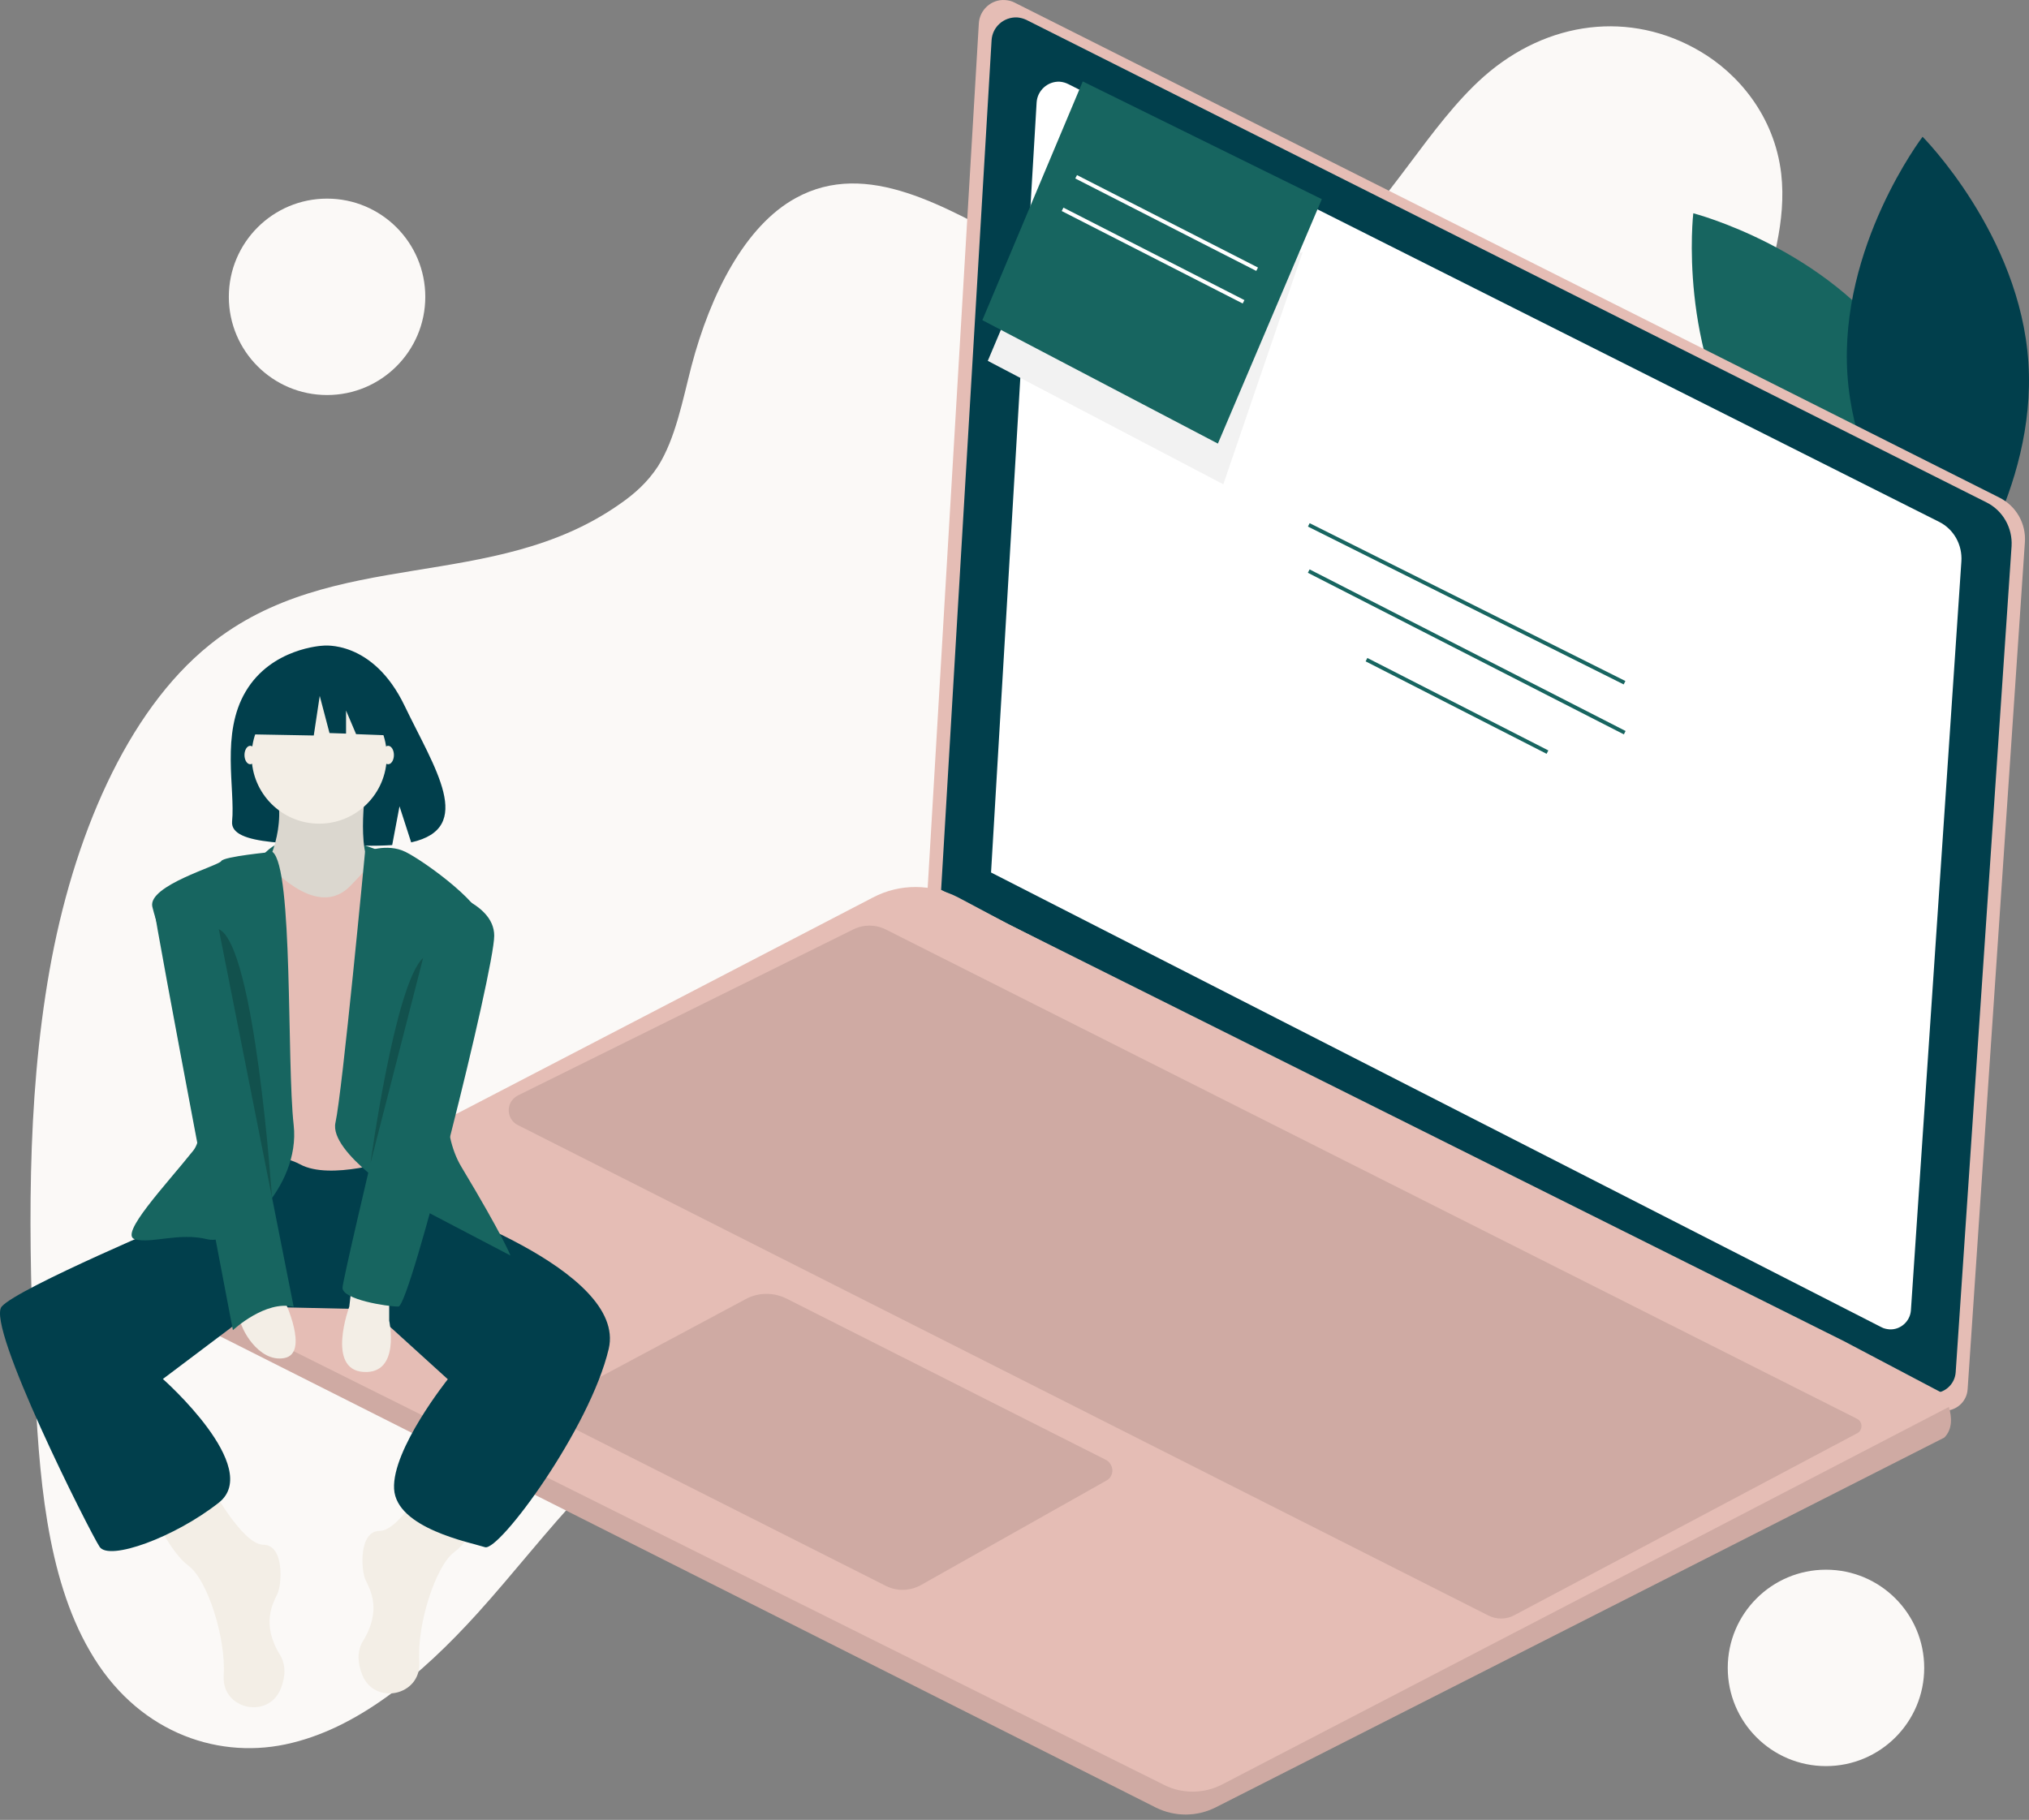 <?xml version="1.0" encoding="UTF-8"?>
<svg width="350px" height="314px" viewBox="0 0 350 314" version="1.1" xmlns="http://www.w3.org/2000/svg" xmlns:xlink="http://www.w3.org/1999/xlink">
    <rect x="0" y="0" width="350" height="314" fill="#808080" stroke="none"/>
    <title>img-content-marketing</title>
    <g id="Page-1" stroke="none" stroke-width="1" fill="none" fill-rule="evenodd">
        <g id="01-triverti-website-leistungen-übersicht-hd" transform="translate(-1070, -3338)">
            <g id="Content" transform="translate(500, 1404)">
                <g id="#5-Content-Marketing" transform="translate(0, 1916)">
                    <g id="Group" transform="translate(570, 0)">
                        <rect id="Rectangle" x="0" y="0" width="350" height="350"></rect>
                        <g id="undraw_noted_pc9f" transform="translate(0, 18)" fill-rule="nonzero">
                            <path d="M303.044,124.28 C292.278,104.855 296.491,76.537 303.324,53.789 C305.618,46.159 308.192,38.155 307.256,29.964 C306.086,19.994 299.814,12.692 293.261,8.854 C281.278,1.786 266.955,3.518 255.956,13.207 C246.454,21.632 239.62,35.3 229.978,43.304 C213.783,56.738 193.188,51.636 175.635,42.415 C163.184,35.862 149.61,27.343 137.253,34.177 C128.547,38.951 122.556,50.7 119.279,63.15 C117.735,69.142 116.518,75.648 113.522,80.422 C111.697,83.23 109.403,85.243 106.969,86.928 C85.063,102.375 57.4,94.136 36.15,111.268 C21.78,122.829 12.559,144.688 8.534,167.483 C4.509,190.278 4.93,214.15 5.96,237.553 C6.662,254.17 7.972,271.956 15.508,284.875 C23.325,298.496 36.899,303.551 49.209,300.977 C61.519,298.402 72.613,289.134 82.395,278.322 C94.659,264.748 105.986,247.851 121.011,242.327 C131.262,238.583 142.027,240.596 152.559,241.344 C170.205,242.561 187.852,239.893 205.404,237.038 C222.208,234.277 239.105,231.234 255.113,223.464 C266.44,217.988 275.474,208.018 286.193,200.997 C293.167,196.457 300.75,195.193 307.35,189.389 C315.494,182.227 322.937,169.87 320.83,155.313 C318.864,141.505 308.707,134.531 303.044,124.28 Z" id="Path" fill="#FBF9F7"></path>
                            <path d="M327.664,60.997 C340.162,79.252 337.4,102.889 337.4,102.889 C337.4,102.889 314.371,96.945 301.827,78.69 C289.329,60.435 292.091,36.798 292.091,36.798 C292.091,36.798 315.167,42.742 327.664,60.997 Z" id="Path" fill="#176560"></path>
                            <path d="M318.677,64.601 C320.128,86.694 336.932,103.545 336.932,103.545 C336.932,103.545 351.348,84.635 349.897,62.542 C348.446,40.449 331.643,23.598 331.643,23.598 C331.643,23.598 317.226,42.508 318.677,64.601 Z" id="Path" fill="#013F4C"></path>
                            <path d="M175.073,0.476 L344.889,85.852 C347.791,87.303 349.523,90.345 349.289,93.575 L339.413,239.706 C339.272,241.906 337.353,243.544 335.153,243.404 C334.638,243.357 334.123,243.217 333.609,242.983 L159.955,154.33 L168.848,4.033 C168.988,1.693 171.001,-0.133 173.341,0.008 C173.997,0.054 174.558,0.195 175.073,0.476 Z" id="Path" fill="#E5BDB5"></path>
                            <path d="M177.039,3.425 L342.689,86.694 C345.498,88.098 347.183,91.094 346.995,94.23 L337.353,236.757 C337.213,238.911 335.34,240.502 333.234,240.362 C332.719,240.315 332.204,240.174 331.736,239.94 L162.342,153.535 L171.048,6.935 C171.188,4.641 173.154,2.91 175.448,3.003 C176.009,3.05 176.524,3.19 177.039,3.425 Z" id="Path" fill="#013F4C"></path>
                            <path d="M184.294,14.518 L334.451,90.017 C337.025,91.281 338.523,93.996 338.336,96.851 L329.63,226.085 C329.49,228.004 327.804,229.502 325.885,229.362 C325.417,229.315 324.949,229.221 324.528,228.987 L170.954,150.539 L178.818,17.654 C178.958,15.594 180.737,14.003 182.796,14.096 C183.358,14.143 183.826,14.284 184.294,14.518 Z" id="Path" fill="#FFFFFF"></path>
                            <path d="M29.363,226.226 L199.413,311.883 C202.643,313.474 206.387,313.474 209.617,311.883 L335.387,248.038 C336.885,246.54 336.651,244.387 336.183,242.749 C335.949,241.953 335.621,241.204 335.247,240.455 L318.115,231.421 L173.997,159.479 L165.384,154.892 C160.75,152.458 155.227,152.411 150.593,154.845 L29.363,217.847 C27.069,219.064 26.133,221.873 27.35,224.213 C27.772,225.056 28.474,225.805 29.363,226.226 Z" id="Path" fill="#E5BDB5"></path>
                            <path d="M29.363,226.226 L199.413,311.883 C202.643,313.474 206.387,313.474 209.617,311.883 L335.387,248.038 C336.885,246.54 336.651,244.387 336.183,242.749 L210.787,307.904 C207.698,309.495 204,309.542 200.864,307.998 L26.835,221.264 C26.508,223.324 27.538,225.336 29.363,226.226 Z" id="Path" fill="#000000" opacity="0.1"></path>
                            <path d="M190.754,251.876 L135.709,224.073 C133.462,222.949 130.794,222.949 128.594,224.166 L96.671,241.251 C95.548,241.859 95.127,243.217 95.735,244.34 C95.969,244.761 96.297,245.089 96.718,245.323 L152.84,273.641 C154.712,274.577 156.959,274.531 158.831,273.501 L190.894,255.433 C191.83,254.919 192.158,253.702 191.643,252.765 C191.409,252.344 191.128,252.063 190.754,251.876 Z" id="Path" fill="#000000" opacity="0.1"></path>
                            <path d="M320.456,247.242 L261.198,278.696 C259.794,279.445 258.156,279.445 256.751,278.743 L89.323,194.116 C87.919,193.414 87.357,191.682 88.059,190.278 C88.34,189.716 88.808,189.295 89.323,189.014 L147.176,160.368 C148.955,159.479 151.014,159.479 152.793,160.368 L320.362,244.808 C321.017,245.136 321.298,245.978 320.971,246.634 C320.877,246.915 320.69,247.102 320.456,247.242 Z" id="Path" fill="#000000" opacity="0.1"></path>
                            <polygon id="Rectangle" fill="#176560" transform="translate(252.998, 104.179) rotate(-63.435) translate(-252.998, -104.179) " points="252.67 73.732 253.326 73.732 253.326 134.626 252.67 134.626"></polygon>
                            <polygon id="Rectangle" fill="#176560" transform="translate(253.009, 112.475) rotate(-62.91) translate(-253.009, -112.475) " points="252.681 81.863 253.336 81.863 253.336 143.087 252.681 143.087"></polygon>
                            <polygon id="Rectangle" fill="#176560" transform="translate(251.327, 121.793) rotate(-62.935) translate(-251.327, -121.793) " points="251 104.264 251.655 104.264 251.655 139.323 251 139.323"></polygon>
                            <path d="M65.311,146.748 C65.311,146.748 52.018,140.943 45.792,147.075 C39.567,153.207 62.502,151.194 65.311,146.748 Z" id="Path" fill="#176560"></path>
                            <path d="M42.375,119.319 C46.822,111.783 55.669,111.408 55.669,111.408 C55.669,111.408 64.281,110.285 69.804,121.799 C74.953,132.518 82.068,142.863 70.928,145.343 L68.915,139.118 L67.651,145.811 C66.06,145.905 64.468,145.952 62.877,145.905 C50.988,145.531 39.661,145.999 40.035,141.739 C40.597,136.076 38.069,126.574 42.375,119.319 Z" id="Path" fill="#013F4C"></path>
                            <path d="M36.15,256.042 C36.15,256.042 41.767,266.527 45.418,266.527 C49.069,266.527 48.648,273.36 47.852,274.999 C47.056,276.637 45.043,280.241 48.273,285.483 C49.396,287.309 49.209,289.368 48.46,291.288 C46.401,296.67 38.35,295.032 38.584,289.275 C38.584,289.228 38.584,289.134 38.584,289.088 C39.005,282.628 35.776,272.565 32.546,270.178 C29.316,267.79 26.508,261.331 26.508,261.331 L36.15,256.042 Z" id="Path" fill="#F3EEE6"></path>
                            <path d="M74.766,253.655 C74.766,253.655 69.149,264.14 65.498,264.14 C61.847,264.14 62.268,270.973 63.064,272.612 C63.86,274.25 65.872,277.854 62.643,283.096 C61.519,284.922 61.707,286.981 62.456,288.9 C64.515,294.283 72.566,292.645 72.332,286.888 C72.332,286.841 72.332,286.747 72.332,286.7 C71.911,280.241 75.14,270.178 78.37,267.79 C81.6,265.403 84.408,258.944 84.408,258.944 L74.766,253.655 Z" id="Path" fill="#F3EEE6"></path>
                            <path d="M70.366,202.12 L72.8,207.363 C72.8,207.363 108.233,219.018 105.003,232.732 C101.773,246.446 86.093,267.744 83.659,266.948 C81.225,266.152 68.353,263.718 67.979,256.884 C67.604,250.051 77.247,237.974 77.247,237.974 L63.953,225.898 L44.622,225.477 L28.099,237.928 C28.099,237.928 45.418,253.233 37.741,259.272 C30.065,265.31 18.831,269.335 17.193,266.901 C15.555,264.467 -2.513,228.66 0.296,225.43 C3.104,222.2 31.703,210.171 31.703,210.171 L39.333,199.312 L69.102,197.72 L70.366,202.12 Z" id="Path" fill="#013F4C"></path>
                            <path d="M63.111,135.701 C63.111,135.701 61.098,148.994 65.124,150.586 C69.149,152.177 57.073,159.058 57.073,159.058 L50.239,159.058 L45.792,149.79 C45.792,149.79 49.818,142.535 47.384,135.701 C44.997,128.867 63.111,135.701 63.111,135.701 Z" id="Path" fill="#F3EEE6"></path>
                            <path d="M63.111,135.701 C63.111,135.701 61.098,148.994 65.124,150.586 C69.149,152.177 57.073,159.058 57.073,159.058 L50.239,159.058 L45.792,149.79 C45.792,149.79 49.818,142.535 47.384,135.701 C44.997,128.867 63.111,135.701 63.111,135.701 Z" id="Path" fill="#000000" opacity="0.1"></path>
                            <path d="M65.919,146.982 C65.919,146.982 61.473,151.803 60.677,152.598 C59.881,153.394 56.23,157.841 48.601,151.381 C40.971,144.922 40.129,152.598 40.129,152.598 L40.129,200.903 C40.129,200.903 46.588,198.095 51.784,200.903 C56.979,203.712 67.885,200.108 67.885,200.108 L69.898,150.211 L65.919,146.982 Z" id="Path" fill="#E5BDB5"></path>
                            <path d="M62.97,146.982 C62.97,146.982 66.715,145.39 69.945,146.982 C73.174,148.573 84.455,156.624 83.612,160.275 C82.817,163.879 72.332,189.248 79.587,201.325 C86.842,213.401 88.059,216.63 88.059,216.63 L70.366,207.363 C70.366,207.363 56.698,198.891 57.868,193.695 C59.039,188.499 62.97,146.982 62.97,146.982 Z" id="Path" fill="#176560"></path>
                            <path d="M47.009,146.982 C47.009,146.982 38.537,147.777 38.163,148.573 C37.741,149.369 25.478,152.786 26.274,156.437 C27.069,160.088 38.163,192.478 33.342,198.516 C28.521,204.554 20.47,213.026 23.278,213.822 C26.087,214.618 30.908,212.605 35.776,213.822 C40.644,215.039 51.877,204.975 50.66,194.116 C49.443,183.257 50.613,149.79 47.009,146.982 Z" id="Path" fill="#176560"></path>
                            <path d="M67.136,223.839 L67.136,227.864 C67.136,227.864 69.149,237.132 62.69,236.711 C56.23,236.289 60.256,225.43 60.256,225.43 L60.677,221.826 L67.136,223.839 Z" id="Path" fill="#F3EEE6"></path>
                            <path d="M49.022,224.26 C49.022,224.26 53.469,233.528 49.022,234.323 C44.575,235.119 41.392,229.081 41.392,227.49 C41.392,225.898 49.022,224.26 49.022,224.26 Z" id="Path" fill="#F3EEE6"></path>
                            <ellipse id="Oval" fill="#F3EEE6" cx="43.171" cy="130.271" rx="1" ry="1.591"></ellipse>
                            <ellipse id="Oval" fill="#F3EEE6" cx="66.949" cy="130.271" rx="1" ry="1.591"></ellipse>
                            <path d="M36.15,152.224 C36.15,152.224 26.087,152.224 26.508,156.249 C26.929,160.275 40.175,229.502 40.175,229.502 C40.175,229.502 45.792,224.26 50.66,225.477 L36.15,152.224 Z" id="Path" fill="#176560"></path>
                            <path d="M75.187,153.394 C75.187,153.394 85.251,155.407 85.251,161.445 C85.251,167.483 70.74,225.43 68.728,225.43 C66.715,225.43 59.085,224.213 59.085,222.2 C59.085,220.188 75.187,153.394 75.187,153.394 Z" id="Path" fill="#176560"></path>
                            <path d="M72.987,165.283 L63.907,200.716 C63.907,200.716 68.119,169.73 72.987,165.283 Z" id="Path" fill="#000000" opacity="0.2"></path>
                            <path d="M37.741,160.322 L46.916,206.614 C46.916,206.614 43.967,162.99 37.741,160.322 Z" id="Path" fill="#000000" opacity="0.2"></path>
                            <circle id="Oval" fill="#F3EEE6" cx="55.06" cy="130.459" r="11.655"></circle>
                            <polygon id="Path" fill="#013F4C" points="44.341 118.57 53.094 114.029 65.124 115.902 67.604 126.901 61.426 126.667 59.694 122.595 59.694 126.574 56.839 126.48 55.154 120.068 54.124 126.901 43.92 126.714"></polygon>
                            <polyline id="Path" fill="#F2F2F2" points="175.214 50.84 170.393 62.261 211.021 83.558 224.689 43.538"></polyline>
                            <polygon id="Path" fill="#176560" points="210.085 76.537 228.012 34.364 186.775 14.05 169.456 55.24"></polygon>
                            <polygon id="Rectangle" fill="#FFFFFF" transform="translate(201.243, 38.478) rotate(-62.935) translate(-201.243, -38.478) " points="200.916 20.949 201.571 20.949 201.571 56.007 200.916 56.007"></polygon>
                            <polygon id="Rectangle" fill="#FFFFFF" transform="translate(198.903, 44.095) rotate(-62.935) translate(-198.903, -44.095) " points="198.575 26.565 199.231 26.565 199.231 61.624 198.575 61.624"></polygon>
                            <circle id="Oval" fill="#FBF9F7" cx="56.417" cy="51.214" r="16.944"></circle>
                            <circle id="Oval" fill="#FBF9F7" cx="314.979" cy="287.777" r="16.944"></circle>
                        </g>
                    </g>
                </g>
            </g>
        </g>
    </g>
</svg>